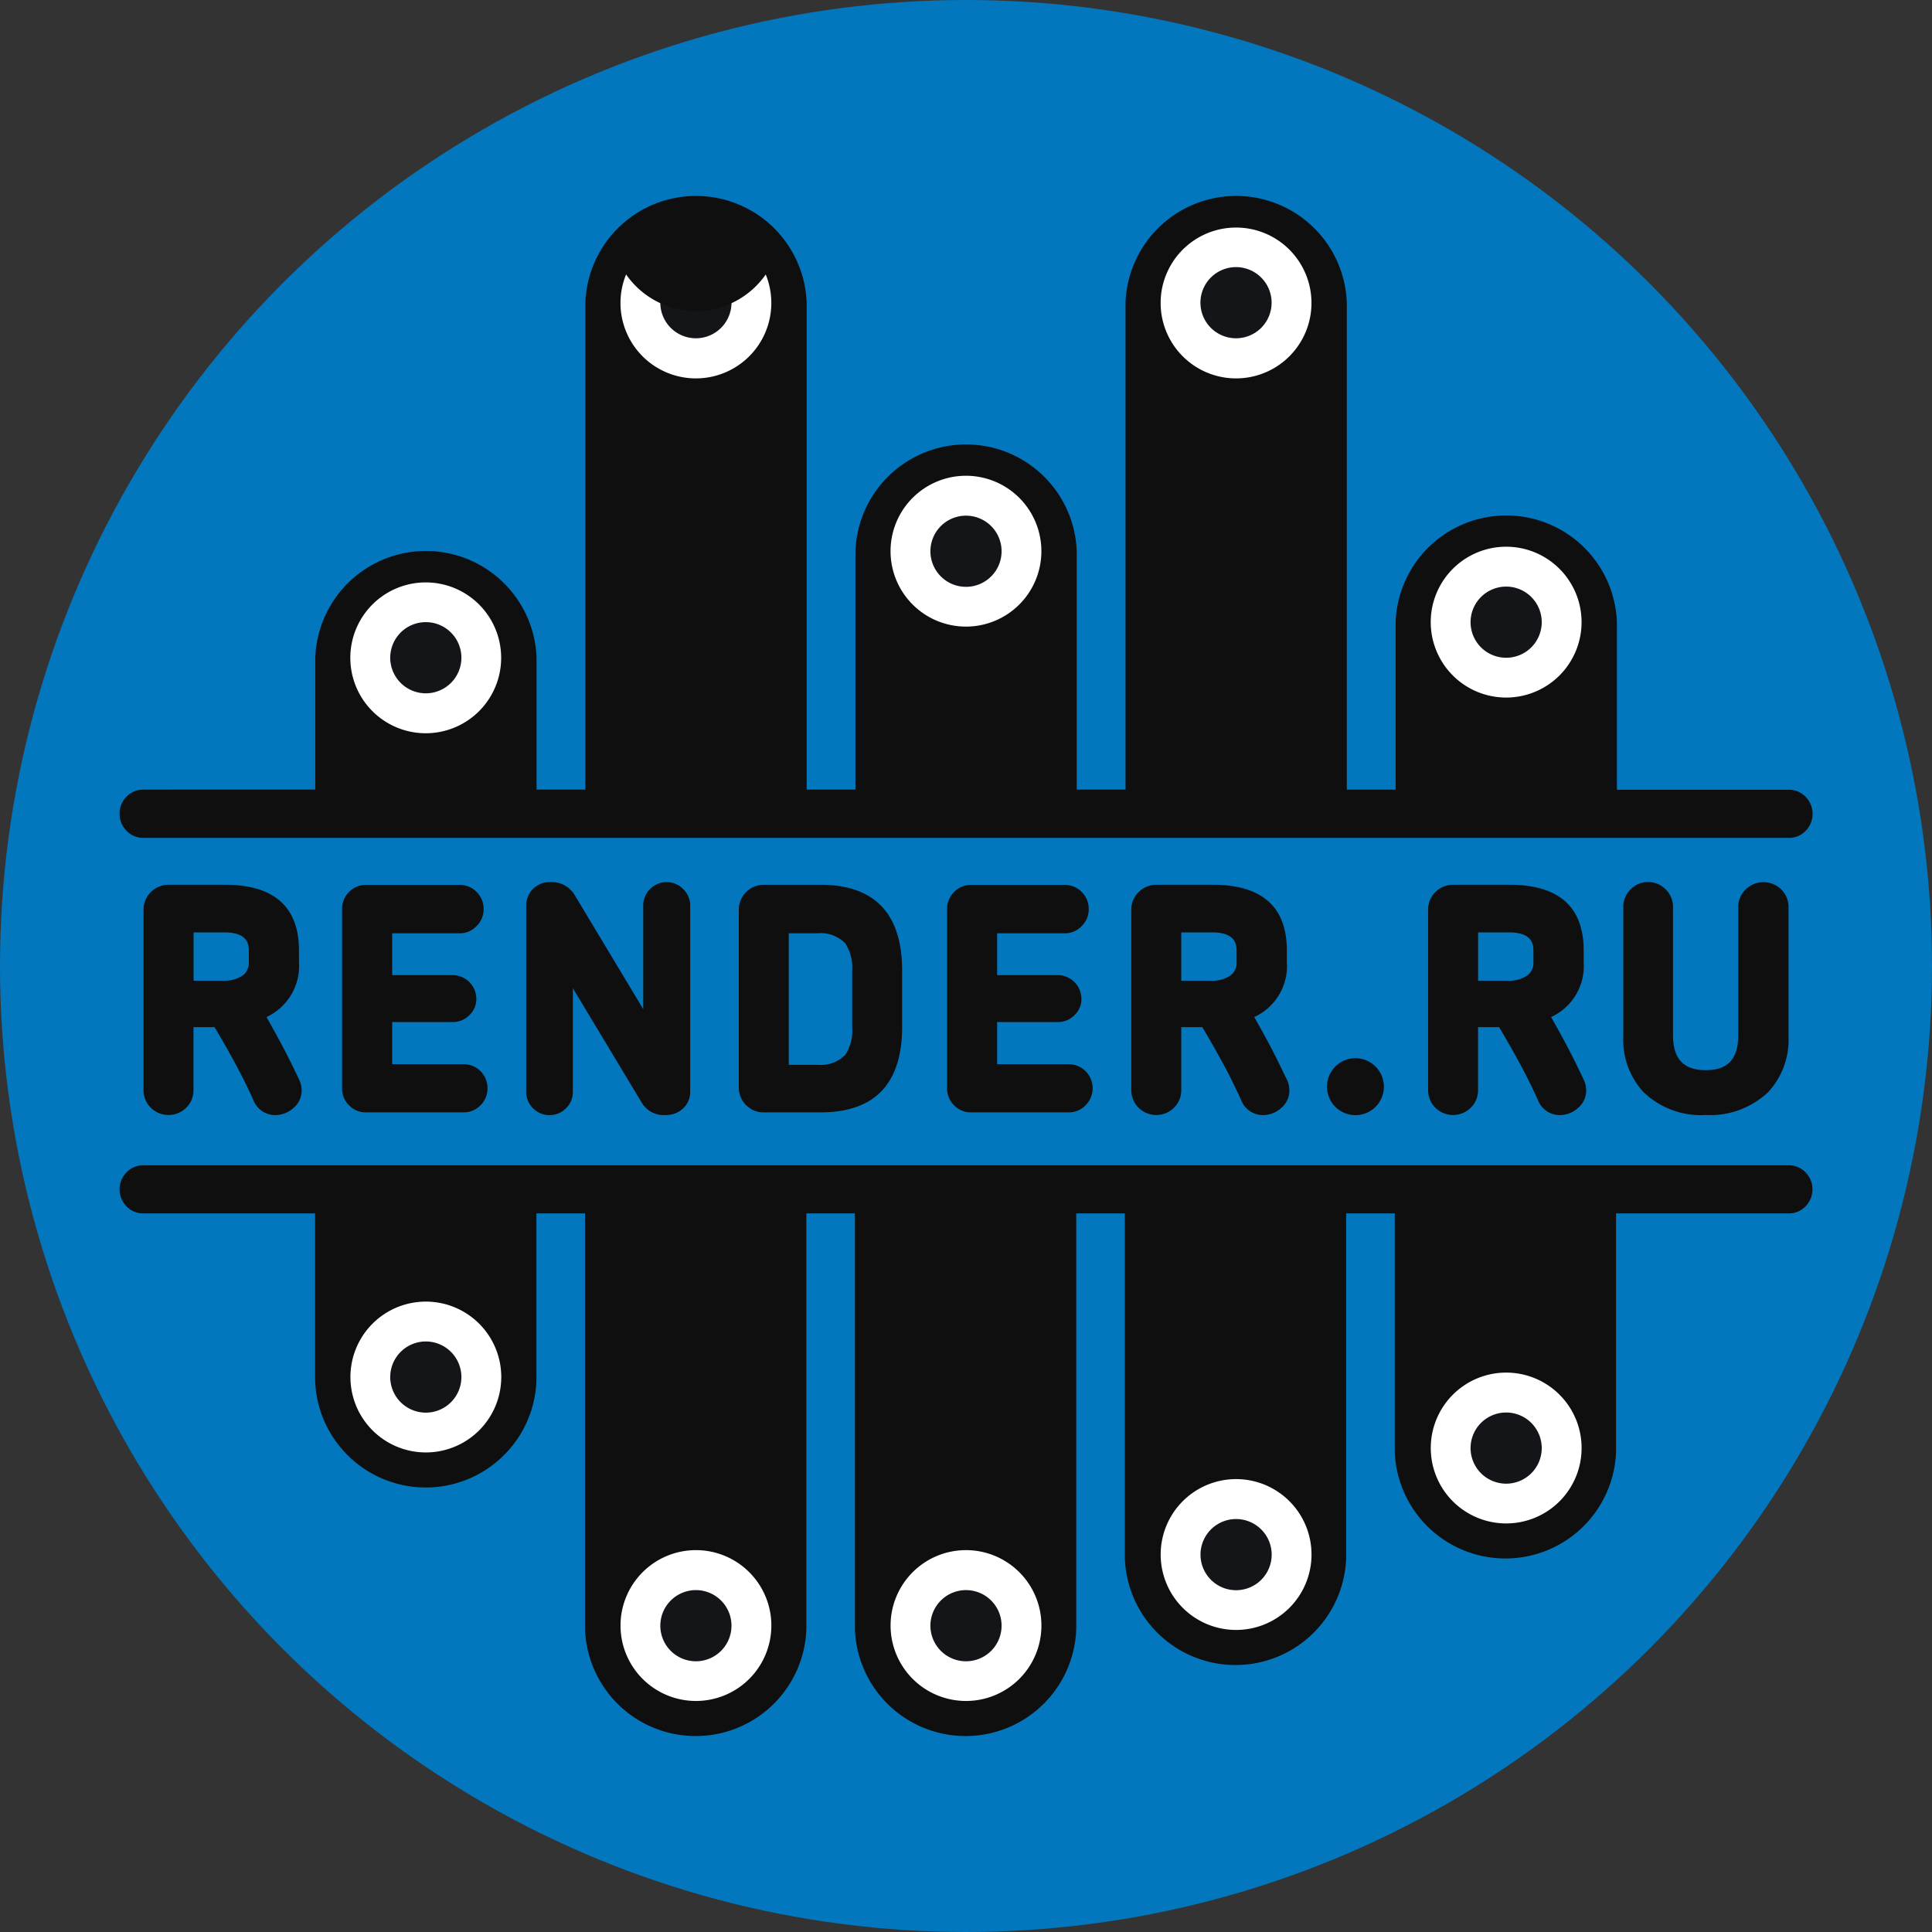 <svg xmlns="http://www.w3.org/2000/svg" width="55" height="55" viewBox="0 0 55 55">
  <rect x="0" y="0" width="55" height="55" fill="#333333" stroke="none"/>
  <circle id="Эллипс_3" data-name="Эллипс 3" cx="27.5" cy="27.5" r="27.5" fill="#0277bd"/>
  <path id="Контур_1" data-name="Контур 1" d="M.682,17.012a.654.654,0,0,0-.484.2A.673.673,0,0,0,0,17.7a.68.68,0,0,0,.2.486.656.656,0,0,0,.484.2h46.83a.654.654,0,0,0,.484-.2.692.692,0,0,0,0-.97.654.654,0,0,0-.483-.2H42.626V12.247a3.152,3.152,0,0,0-6.3,0v4.765H34.937V3.151a3.152,3.152,0,0,0-6.3,0v13.86H27.248V10.225a3.152,3.152,0,0,0-6.3,0v6.786H19.56V3.151a3.152,3.152,0,0,0-6.3,0v13.86H11.871V13.258a3.152,3.152,0,0,0-6.3,0v3.753Z" transform="translate(3.404 5.467)" fill="#0f0f0f"/>
  <path id="Контур_2" data-name="Контур 2" d="M47.511,28.706a.654.654,0,0,0,.484-.2.692.692,0,0,0,0-.97.657.657,0,0,0-.483-.2H.682a.658.658,0,0,0-.484.2.694.694,0,0,0,0,.97.656.656,0,0,0,.484.2H5.567v4.763a3.152,3.152,0,0,0,6.3,0V28.706h1.384V40.545a3.152,3.152,0,0,0,6.3,0V28.706h1.383V40.545a3.152,3.152,0,0,0,6.3,0V28.706h1.384v9.817a3.152,3.152,0,0,0,6.3,0V28.706h1.384v6.784a3.152,3.152,0,0,0,6.3,0V28.706Z" transform="translate(3.404 5.837)" fill="#0f0f0f"/>
  <path id="Контур_3" data-name="Контур 3" d="M4.626,24.116c-.146-.278-.3-.553-.451-.82A1.6,1.6,0,0,0,5.1,21.734V21.4c0-1.241-.709-1.87-2.107-1.87H1.382a.71.71,0,0,0-.707.716v5.124a.7.7,0,0,0,.207.508.717.717,0,0,0,1.008,0,.69.69,0,0,0,.207-.506V23.584h.6c.213.357.411.706.589,1.035.188.347.36.695.513,1.034a.664.664,0,0,0,.627.434.768.768,0,0,0,.514-.2.642.642,0,0,0,.236-.5.7.7,0,0,0-.072-.31C4.954,24.759,4.795,24.436,4.626,24.116ZM3.672,21.4v.333a.437.437,0,0,1-.185.387.958.958,0,0,1-.551.143H2.1V20.886H2.97C3.6,20.886,3.672,21.18,3.672,21.4Z" transform="translate(3.411 5.657)" fill="#0f0f0f"/>
  <path id="Контур_4" data-name="Контур 4" d="M9.73,24.639H7.7v-1.2H9.423a.651.651,0,0,0,.472-.195.629.629,0,0,0,.2-.47.679.679,0,0,0-.672-.672H7.7v-1.19H9.619a.652.652,0,0,0,.484-.206.671.671,0,0,0,.2-.485.68.68,0,0,0-.2-.486.658.658,0,0,0-.484-.2H6.956a.654.654,0,0,0-.483.2.674.674,0,0,0-.2.486v5.1a.663.663,0,0,0,.2.489.65.65,0,0,0,.482.2H9.73a.66.66,0,0,0,.483-.2.67.67,0,0,0,.2-.491.677.677,0,0,0-.682-.681Z" transform="translate(3.465 5.657)" fill="#0f0f0f"/>
  <path id="Контур_5" data-name="Контур 5" d="M14.989,19.656a.66.66,0,0,0-.193.474v2.942l-1.953-3.25a.762.762,0,0,0-.68-.367.685.685,0,0,0-.509.2.666.666,0,0,0-.189.478v5.293a.645.645,0,0,0,.195.47.662.662,0,0,0,.938,0,.645.645,0,0,0,.195-.47V22.478l1.959,3.254a.72.72,0,0,0,.682.355.7.7,0,0,0,.5-.19.64.64,0,0,0,.2-.476V20.129a.647.647,0,0,0-.2-.474A.659.659,0,0,0,14.989,19.656Z" transform="translate(3.515 5.655)" fill="#0f0f0f"/>
  <path id="Контур_6" data-name="Контур 6" d="M19.787,19.531H18.166a.71.71,0,0,0-.707.716v5.047a.7.7,0,0,0,.207.509.69.69,0,0,0,.5.207h1.622c1.54,0,2.321-.818,2.321-2.431V21.972C22.109,20.354,21.327,19.531,19.787,19.531Zm.9,2.458v1.589a1.269,1.269,0,0,1-.194.791.974.974,0,0,1-.79.287h-.822V20.912H19.7a.974.974,0,0,1,.79.286A1.269,1.269,0,0,1,20.686,21.989Z" transform="translate(3.573 5.657)" fill="#0f0f0f"/>
  <path id="Контур_7" data-name="Контур 7" d="M26.789,24.639H24.755v-1.2h1.728a.652.652,0,0,0,.472-.195.629.629,0,0,0,.2-.47.679.679,0,0,0-.672-.672H24.755v-1.19h1.924a.655.655,0,0,0,.484-.206.671.671,0,0,0,.2-.485.68.68,0,0,0-.2-.486.66.66,0,0,0-.484-.2H24.015a.658.658,0,0,0-.484.2.677.677,0,0,0-.2.486v5.1a.662.662,0,0,0,.2.489.654.654,0,0,0,.483.2h2.775a.659.659,0,0,0,.482-.2.684.684,0,0,0-.482-1.171Z" transform="translate(3.631 5.657)" fill="#0f0f0f"/>
  <path id="Контур_8" data-name="Контур 8" d="M32.476,24.116c-.146-.278-.3-.553-.452-.82a1.594,1.594,0,0,0,.929-1.562V21.4c0-1.241-.709-1.87-2.107-1.87H29.232a.712.712,0,0,0-.708.716v5.124a.7.7,0,0,0,.208.508.716.716,0,0,0,1.007,0,.691.691,0,0,0,.208-.506V23.584h.6c.212.357.41.706.589,1.035.188.347.359.695.513,1.034a.662.662,0,0,0,.627.434.764.764,0,0,0,.513-.2.639.639,0,0,0,.236-.5.7.7,0,0,0-.071-.31C32.8,24.759,32.645,24.436,32.476,24.116ZM31.522,21.4v.333a.437.437,0,0,1-.185.387.959.959,0,0,1-.552.143h-.838V20.886h.872C31.448,20.886,31.522,21.18,31.522,21.4Z" transform="translate(3.681 5.657)" fill="#0f0f0f"/>
  <path id="Контур_9" data-name="Контур 9" d="M34.281,24.658a.81.81,0,1,0,1.143,0A.806.806,0,0,0,34.281,24.658Z" transform="translate(3.734 5.704)" fill="#0f0f0f"/>
  <path id="Контур_10" data-name="Контур 10" d="M40.845,24.116c-.146-.278-.3-.553-.452-.82a1.594,1.594,0,0,0,.929-1.562V21.4c0-1.241-.709-1.87-2.107-1.87H37.6a.71.71,0,0,0-.707.716v5.124a.7.7,0,0,0,.207.508.716.716,0,0,0,1.007,0,.687.687,0,0,0,.208-.506V23.584h.6c.213.357.41.706.589,1.035.188.347.36.695.513,1.034a.662.662,0,0,0,.627.434.764.764,0,0,0,.513-.2.639.639,0,0,0,.236-.5.7.7,0,0,0-.071-.31C41.172,24.759,41.014,24.436,40.845,24.116ZM39.891,21.4v.333a.437.437,0,0,1-.185.387.959.959,0,0,1-.552.143h-.838V20.886h.873C39.818,20.886,39.891,21.18,39.891,21.4Z" transform="translate(3.762 5.657)" fill="#0f0f0f"/>
  <path id="Контур_11" data-name="Контур 11" d="M46.891,19.664a.722.722,0,0,0-1.01,0,.689.689,0,0,0-.213.509V23.81c0,.682-.294,1-.924,1s-.933-.318-.933-1V20.171a.691.691,0,0,0-.208-.507.7.7,0,0,0-1,0,.691.691,0,0,0-.208.507V23.86a2.193,2.193,0,0,0,.573,1.572,2.353,2.353,0,0,0,1.774.655,2.4,2.4,0,0,0,1.781-.655A2.189,2.189,0,0,0,47.1,23.86V20.171A.7.7,0,0,0,46.891,19.664Z" transform="translate(3.816 5.655)" fill="#0f0f0f"/>
  <path id="Контур_12" data-name="Контур 12" d="M41.261,12.15A2.147,2.147,0,1,1,39.115,10,2.147,2.147,0,0,1,41.261,12.15Z" transform="translate(3.763 5.564)" fill="#fff"/>
  <path id="Контур_13" data-name="Контур 13" d="M40.116,12.139A1.013,1.013,0,1,1,39.1,11.125,1.013,1.013,0,0,1,40.116,12.139Z" transform="translate(3.774 5.574)" fill="#141518"/>
  <path id="Контур_14" data-name="Контур 14" d="M33.646,3.142A2.147,2.147,0,1,1,31.5,1,2.147,2.147,0,0,1,33.646,3.142Z" transform="translate(3.689 5.478)" fill="#fff"/>
  <path id="Контур_15" data-name="Контур 15" d="M32.5,3.131A1.013,1.013,0,1,1,31.49,2.117,1.014,1.014,0,0,1,32.5,3.131Z" transform="translate(3.7 5.487)" fill="#141518"/>
  <path id="Контур_16" data-name="Контур 16" d="M26.031,10.148A2.147,2.147,0,1,1,23.886,8,2.147,2.147,0,0,1,26.031,10.148Z" transform="translate(3.615 5.544)" fill="#fff"/>
  <path id="Контур_17" data-name="Контур 17" d="M24.887,10.137a1.013,1.013,0,1,1-1.013-1.014A1.013,1.013,0,0,1,24.887,10.137Z" transform="translate(3.626 5.557)" fill="#141518"/>
  <path id="Контур_18" data-name="Контур 18" d="M18.417,3.142A2.147,2.147,0,1,1,16.271,1,2.148,2.148,0,0,1,18.417,3.142Z" transform="translate(3.541 5.478)" fill="#fff"/>
  <path id="Контур_19" data-name="Контур 19" d="M17.272,3.131A1.013,1.013,0,1,1,16.26,2.117,1.013,1.013,0,0,1,17.272,3.131Z" transform="translate(3.552 5.487)" fill="#141518"/>
  <path id="Контур_20" data-name="Контур 20" d="M10.8,13.152a2.147,2.147,0,1,1-2.147-2.146A2.147,2.147,0,0,1,10.8,13.152Z" transform="translate(3.467 5.574)" fill="#fff"/>
  <path id="Контур_21" data-name="Контур 21" d="M9.657,13.141a1.013,1.013,0,1,1-1.013-1.014A1.013,1.013,0,0,1,9.657,13.141Z" transform="translate(3.478 5.584)" fill="#141518"/>
  <path id="Контур_22" data-name="Контур 22" d="M6.509,33.431a2.147,2.147,0,1,1,2.146,2.146A2.147,2.147,0,0,1,6.509,33.431Z" transform="translate(3.467 5.771)" fill="#fff"/>
  <path id="Контур_23" data-name="Контур 23" d="M7.631,33.42a1.013,1.013,0,1,1,1.013,1.014A1.014,1.014,0,0,1,7.631,33.42Z" transform="translate(3.478 5.781)" fill="#141518"/>
  <path id="Контур_24" data-name="Контур 24" d="M14.124,40.439a2.147,2.147,0,1,1,2.146,2.146A2.147,2.147,0,0,1,14.124,40.439Z" transform="translate(3.541 5.838)" fill="#fff"/>
  <path id="Контур_25" data-name="Контур 25" d="M15.246,40.428a1.013,1.013,0,1,1,1.013,1.014A1.013,1.013,0,0,1,15.246,40.428Z" transform="translate(3.552 5.851)" fill="#141518"/>
  <path id="Контур_26" data-name="Контур 26" d="M21.738,40.439a2.147,2.147,0,1,1,2.147,2.146A2.148,2.148,0,0,1,21.738,40.439Z" transform="translate(3.615 5.838)" fill="#fff"/>
  <path id="Контур_27" data-name="Контур 27" d="M22.861,40.428a1.013,1.013,0,1,1,1.013,1.014A1.013,1.013,0,0,1,22.861,40.428Z" transform="translate(3.626 5.851)" fill="#141518"/>
  <path id="Контур_28" data-name="Контур 28" d="M29.353,38.437A2.147,2.147,0,1,1,31.5,40.582,2.147,2.147,0,0,1,29.353,38.437Z" transform="translate(3.689 5.819)" fill="#fff"/>
  <path id="Контур_29" data-name="Контур 29" d="M30.476,38.426a1.013,1.013,0,1,1,1.013,1.014A1.013,1.013,0,0,1,30.476,38.426Z" transform="translate(3.7 5.83)" fill="#141518"/>
  <path id="Контур_30" data-name="Контур 30" d="M36.968,35.433a2.147,2.147,0,1,1,2.146,2.146A2.147,2.147,0,0,1,36.968,35.433Z" transform="translate(3.763 5.79)" fill="#fff"/>
  <path id="Контур_31" data-name="Контур 31" d="M38.09,35.422A1.013,1.013,0,1,1,39.1,36.436,1.014,1.014,0,0,1,38.09,35.422Z" transform="translate(3.774 5.801)" fill="#141518"/>
  <path id="Контур_32" data-name="Контур 32" d="M16.27,3.38A2.431,2.431,0,0,0,18.346,2.2a2.291,2.291,0,0,0-4.153,0A2.431,2.431,0,0,0,16.27,3.38Z" transform="translate(3.542 5.476)" fill="#0f0f0f"/>
</svg>